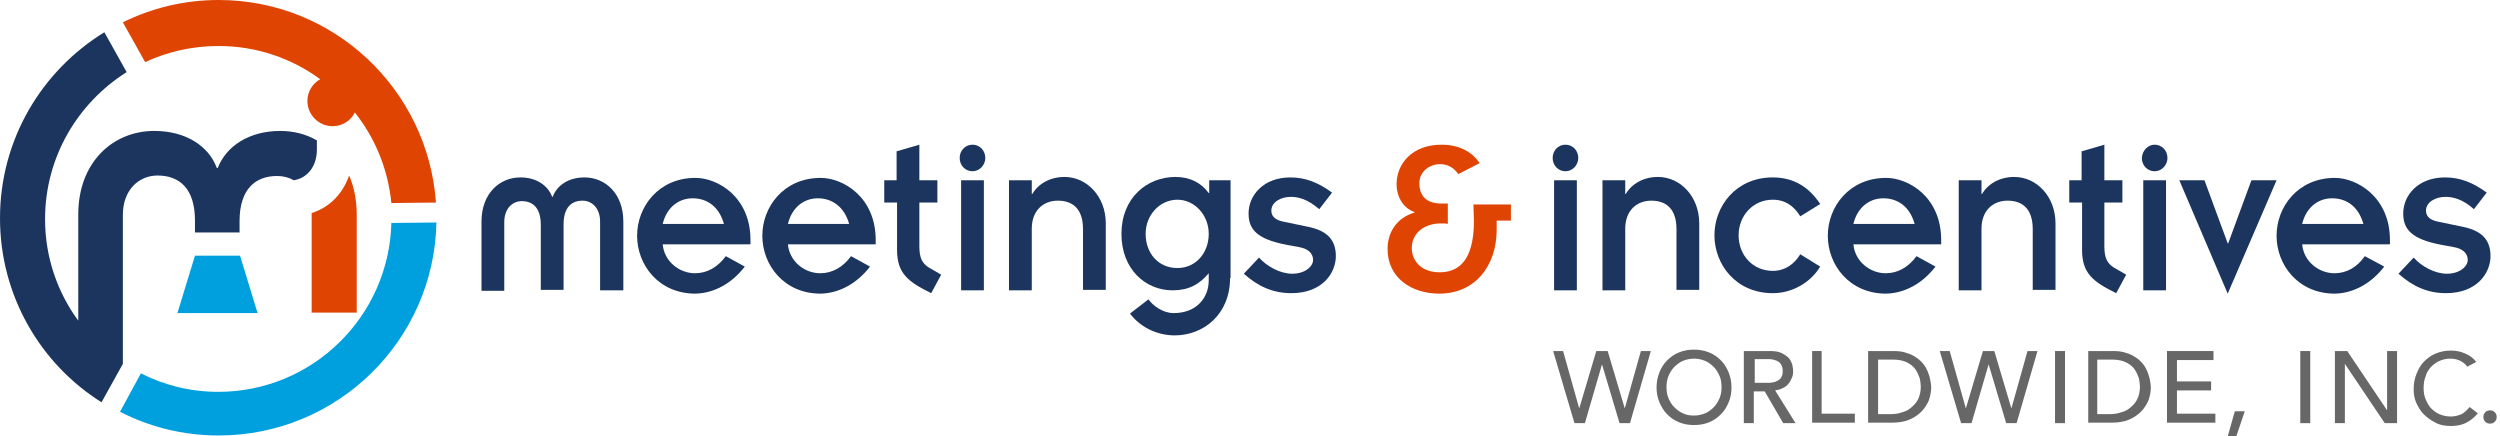 <svg width="527" height="92" viewBox="0 0 527 92" fill="none" xmlns="http://www.w3.org/2000/svg">
<path d="M101.5 46.7C101.5 40.8 105.3 37.4 109.7 37.4C113.1 37.4 115.5 39.1 116.4 41.5H116.5C117.4 39.1 119.8 37.4 123.2 37.4C127.6 37.4 131.4 40.8 131.4 46.7V61.2H126.5V46.7C126.5 43.9 124.8 42.3 122.8 42.3C120.5 42.3 118.8 43.7 118.8 47.3V61.1H114V47.4C114 43.8 112.3 42.4 110 42.4C108 42.4 106.3 44 106.3 46.8V61.3H101.5V46.7Z" fill="#1C355E"/>
<path d="M157.001 56.2C154.301 59.7 150.601 61.8 146.601 61.9C138.801 61.9 134.301 55.8 134.301 49.7C134.301 43.6 138.801 37.5 146.601 37.5C151.301 37.5 158.201 41.5 158.201 50.6V51.5H139.701C140.001 55.1 143.201 57.6 146.501 57.6C149.101 57.6 151.301 56.3 153.001 54L157.001 56.2ZM152.601 47.2C151.601 43.6 149.101 41.8 146.001 41.8C143.001 41.8 140.501 43.8 139.701 47.2H152.601Z" fill="#1C355E"/>
<path d="M183.399 56.2C180.699 59.7 176.999 61.8 172.999 61.9C165.199 61.9 160.699 55.8 160.699 49.7C160.699 43.6 165.199 37.5 172.999 37.5C177.699 37.5 184.599 41.5 184.599 50.6V51.5H166.099C166.399 55.1 169.599 57.6 172.899 57.6C175.499 57.6 177.699 56.3 179.399 54L183.399 56.2ZM178.999 47.2C177.999 43.6 175.399 41.8 172.399 41.8C169.399 41.8 166.899 43.8 166.099 47.2H178.999Z" fill="#1C355E"/>
<path d="M186.301 38H189.001V31.9L193.801 30.5V38H197.601V42.7H193.801V51.9C193.801 54.4 194.401 55.5 195.801 56.4L198.401 57.9L196.301 61.8C191.401 59.4 189.101 57.6 189.101 52.7V42.7H186.401V38H186.301Z" fill="#1C355E"/>
<path d="M205.001 30.5C206.501 30.5 207.701 31.7 207.701 33.3C207.701 34.8 206.501 36.1 205.001 36.1C203.501 36.1 202.301 34.9 202.301 33.3C202.301 31.7 203.501 30.5 205.001 30.5ZM202.601 38H207.401V61.2H202.601V38Z" fill="#1C355E"/>
<path d="M212.699 38H217.499V40.9H217.599C218.899 38.7 221.399 37.3 224.399 37.3C229.099 37.3 233.099 41.4 233.099 47.1V61.1H228.299V48.3C228.299 44.1 226.199 42.3 222.999 42.3C219.899 42.3 217.499 44.4 217.499 48.2V61.2H212.699V38Z" fill="#1C355E"/>
<path d="M259.3 58.6C259.3 66.3 253.7 70.7 247.6 70.7C244.5 70.7 240.7 69.4 238.2 66.1L242.1 63.1C243 64.4 245.1 66 247.4 66C252.3 66 254.8 62.7 254.8 59.1V57.6C252.8 60 250.5 61.2 247.2 61.2C241.4 61.2 236.4 56.7 236.4 49.3C236.4 41.7 241.8 37.3 247.8 37.3C250.8 37.3 253.2 38.5 254.8 40.7H254.9V38H259.4V58.6H259.3ZM248.2 56.5C252.1 56.5 254.8 53.3 254.8 49.3C254.8 45.3 251.8 42.1 248.2 42.1C244.5 42.1 241.5 45.3 241.5 49.3C241.5 53.3 244.1 56.5 248.2 56.5Z" fill="#1C355E"/>
<path d="M265.399 54.3C267.099 56.2 269.899 57.7 272.399 57.7C275.199 57.7 276.799 56.1 276.799 54.8C276.799 53.3 275.599 52.4 273.899 52.1L271.199 51.6C264.899 50.4 263.199 48.3 263.199 45C263.199 41.1 266.399 37.4 271.999 37.4C275.099 37.4 277.799 38.4 280.799 40.6L278.099 44.1C275.699 42 273.699 41.5 272.099 41.5C269.999 41.5 267.999 42.6 267.999 44.4C267.999 45.8 269.099 46.5 270.899 46.8L275.699 47.8C279.699 48.6 281.599 50.5 281.599 54C281.599 57.4 278.899 61.8 272.199 61.8C268.399 61.8 265.199 60.4 262.199 57.7L265.399 54.3Z" fill="#1C355E"/>
<path d="M307.4 36.7C306.6 35.5 305.3 34.6 303.6 34.6C301.2 34.6 299.2 36.3 299.2 38.6C299.2 41.2 300.6 42.9 303.8 42.9H305.2V47.2C304.8 47.1 304.4 47.1 303.7 47.1C300.4 47.1 297.6 49 297.6 52.3C297.6 54.9 299.5 57.4 303.5 57.4C308.8 57.4 310.7 53 310.7 46.6C310.7 45.2 310.6 44.1 310.6 43.1H318.5V46.5H315.5V48.4C315.5 56.1 310.9 61.9 303.4 61.9C297.6 61.9 292.5 58.6 292.5 52.5C292.5 49 294.4 45.9 298.2 44.8V44.7C296 44 294.4 41.7 294.4 38.8C294.4 34.6 297.6 30.5 303.9 30.5C307.4 30.5 310.3 31.9 311.9 34.4L307.4 36.7Z" fill="#E04403"/>
<path d="M330.001 30.5C331.501 30.5 332.701 31.7 332.701 33.3C332.701 34.8 331.501 36.1 330.001 36.1C328.501 36.1 327.301 34.9 327.301 33.3C327.301 31.7 328.501 30.5 330.001 30.5ZM327.601 38H332.401V61.2H327.601V38Z" fill="#1C355E"/>
<path d="M337.801 38H342.601V40.9H342.701C344.001 38.7 346.501 37.3 349.501 37.3C354.201 37.3 358.201 41.4 358.201 47.1V61.1H353.401V48.3C353.401 44.1 351.301 42.3 348.101 42.3C345.001 42.3 342.601 44.4 342.601 48.2V61.2H337.801V38Z" fill="#1C355E"/>
<path d="M379.5 45.6C378.2 43.5 376.4 42.1 373.7 42.1C369.5 42.1 366.5 45.5 366.5 49.6C366.5 53.8 369.5 57.1 373.7 57.1C376.3 57.1 378.2 55.7 379.5 53.6L383.7 56.2C381.7 59.5 377.9 61.8 373.7 61.8C365.9 61.8 361.4 55.7 361.4 49.6C361.4 43.5 365.9 37.4 373.7 37.4C378.4 37.4 381.5 39.7 383.7 43L379.5 45.6Z" fill="#1C355E"/>
<path d="M408.001 56.2C405.301 59.7 401.601 61.8 397.601 61.9C389.801 61.9 385.301 55.8 385.301 49.7C385.301 43.6 389.801 37.5 397.601 37.5C402.301 37.5 409.201 41.5 409.201 50.6V51.5H390.701C391.001 55.1 394.201 57.6 397.501 57.6C400.101 57.6 402.301 56.3 404.001 54L408.001 56.2ZM403.601 47.2C402.601 43.6 400.101 41.8 397.001 41.8C394.001 41.8 391.501 43.8 390.701 47.2H403.601Z" fill="#1C355E"/>
<path d="M412.9 38H417.7V40.9H417.8C419.1 38.7 421.6 37.3 424.6 37.3C429.3 37.3 433.3 41.4 433.3 47.1V61.1H428.5V48.3C428.5 44.1 426.4 42.3 423.2 42.3C420.1 42.3 417.7 44.4 417.7 48.2V61.2H412.9V38Z" fill="#1C355E"/>
<path d="M436.1 38H438.8V31.9L443.6 30.5V38H447.4V42.7H443.6V51.9C443.6 54.4 444.2 55.5 445.6 56.4L448.2 57.9L446.1 61.8C441.2 59.4 438.9 57.6 438.9 52.7V42.7H436.2V38H436.1Z" fill="#1C355E"/>
<path d="M454.2 30.5C455.7 30.5 456.9 31.7 456.9 33.3C456.9 34.8 455.7 36.1 454.2 36.1C452.7 36.1 451.5 34.9 451.5 33.3C451.6 31.7 452.8 30.5 454.2 30.5ZM451.8 38H456.6V61.2H451.8V38Z" fill="#1C355E"/>
<path d="M459.4 38H464.7L469.6 51.3H469.7L474.6 38H479.9L469.6 61.9L459.4 38Z" fill="#1C355E"/>
<path d="M502.6 56.2C499.9 59.7 496.2 61.8 492.2 61.9C484.4 61.9 479.9 55.8 479.9 49.7C479.9 43.6 484.4 37.5 492.2 37.5C496.8 37.5 503.8 41.5 503.8 50.6V51.5H485.3C485.6 55.1 488.8 57.6 492.1 57.6C494.7 57.6 496.9 56.3 498.5 54L502.6 56.2ZM498.2 47.2C497.2 43.6 494.7 41.8 491.6 41.8C488.6 41.8 486.1 43.8 485.3 47.2H498.2Z" fill="#1C355E"/>
<path d="M508.8 54.3C510.5 56.2 513.3 57.7 515.8 57.7C518.6 57.7 520.2 56.1 520.2 54.8C520.2 53.3 519 52.4 517.3 52.1L514.6 51.6C508.3 50.4 506.6 48.3 506.6 45C506.6 41.1 509.8 37.4 515.4 37.4C518.5 37.4 521.2 38.4 524.2 40.6L521.5 44.1C519.2 42 517.1 41.5 515.5 41.5C513.4 41.5 511.4 42.6 511.4 44.4C511.4 45.8 512.5 46.5 514.3 46.8L519.1 47.8C523.1 48.6 525 50.5 525 54C525 57.4 522.3 61.8 515.6 61.8C511.8 61.8 508.6 60.4 505.6 57.7L508.8 54.3Z" fill="#1C355E"/>
<path d="M327.4 74H329.5L332.9 86.1L336.5 74H338.9L342.5 86.1L345.9 74H348L343.6 89.2H341.4L337.7 76.8L334.1 89.2H331.9L327.4 74Z" fill="#676767"/>
<path d="M357.101 89.6C355.901 89.6 354.901 89.4 353.901 89C352.901 88.6 352.101 88 351.401 87.3C350.701 86.6 350.201 85.7 349.801 84.8C349.401 83.8 349.201 82.8 349.201 81.7C349.201 80.6 349.401 79.5 349.801 78.5C350.201 77.5 350.701 76.7 351.401 76C352.101 75.3 352.901 74.7 353.901 74.3C354.901 73.9 355.901 73.7 357.101 73.7C358.301 73.7 359.301 73.9 360.301 74.3C361.301 74.7 362.101 75.3 362.801 76C363.501 76.7 364.001 77.6 364.401 78.5C364.801 79.5 365.001 80.5 365.001 81.7C365.001 82.8 364.801 83.9 364.401 84.8C364.001 85.8 363.501 86.6 362.801 87.3C362.101 88 361.301 88.6 360.301 89C359.401 89.4 358.301 89.6 357.101 89.6ZM357.101 87.6C358.001 87.6 358.801 87.4 359.501 87.1C360.201 86.8 360.801 86.3 361.301 85.8C361.801 85.3 362.201 84.6 362.501 83.9C362.801 83.2 362.901 82.4 362.901 81.6C362.901 80.8 362.801 80 362.501 79.3C362.201 78.6 361.801 77.9 361.301 77.4C360.801 76.9 360.201 76.4 359.501 76.1C358.801 75.8 358.001 75.6 357.101 75.6C356.201 75.6 355.401 75.8 354.701 76.1C354.001 76.4 353.401 76.9 352.901 77.4C352.401 77.9 352.001 78.6 351.701 79.3C351.401 80 351.301 80.8 351.301 81.6C351.301 82.4 351.401 83.2 351.701 83.9C352.001 84.6 352.401 85.3 352.901 85.8C353.401 86.3 354.001 86.8 354.701 87.1C355.501 87.5 356.301 87.6 357.101 87.6Z" fill="#676767"/>
<path d="M367.8 74H373.1C374.1 74 374.9 74.1 375.5 74.4C376.1 74.7 376.6 75 377 75.4C377.4 75.8 377.6 76.3 377.8 76.8C377.9 77.3 378 77.8 378 78.3C378 78.8 377.9 79.3 377.7 79.7C377.5 80.1 377.3 80.6 377 80.9C376.7 81.3 376.3 81.6 375.8 81.8C375.3 82.1 374.8 82.2 374.2 82.3L378.5 89.2H375.9L372 82.5H369.7V89.2H367.6V74H367.8ZM369.9 80.7H372.6C373 80.7 373.4 80.7 373.8 80.6C374.2 80.5 374.5 80.4 374.8 80.2C375.1 80 375.4 79.8 375.5 79.5C375.7 79.2 375.8 78.8 375.8 78.2C375.8 77.7 375.7 77.3 375.5 76.9C375.3 76.6 375.1 76.3 374.8 76.2C374.5 76 374.1 75.9 373.8 75.8C373.4 75.7 373 75.7 372.6 75.7H369.9V80.7Z" fill="#676767"/>
<path d="M381.9 74H384V87.2H391V89.1H382V74H381.9Z" fill="#676767"/>
<path d="M393.801 74H399.101C400.201 74 401.101 74.1 401.901 74.4C402.701 74.6 403.401 75 404.001 75.4C404.601 75.8 405.101 76.3 405.501 76.8C405.901 77.3 406.201 77.9 406.401 78.4C406.601 79 406.801 79.5 406.901 80.1C407.001 80.7 407.101 81.2 407.101 81.6C407.101 82.6 406.901 83.5 406.601 84.4C406.201 85.3 405.701 86.1 405.001 86.8C404.301 87.5 403.401 88.1 402.401 88.5C401.401 88.9 400.201 89.1 398.801 89.1H393.801V74ZM395.901 87.3H398.501C399.401 87.3 400.201 87.2 401.001 86.9C401.801 86.7 402.501 86.3 403.001 85.8C403.601 85.3 404.101 84.7 404.401 84C404.701 83.3 404.901 82.5 404.901 81.5C404.901 81 404.801 80.4 404.701 79.8C404.501 79.2 404.201 78.5 403.801 77.9C403.401 77.3 402.801 76.8 402.001 76.4C401.201 76 400.201 75.8 399.001 75.8H395.901V87.3Z" fill="#676767"/>
<path d="M408.9 74H411L414.4 86.1L418 74H420.4L424 86.1L427.4 74H429.5L425.1 89.2H422.9L419.2 76.8L415.6 89.2H413.4L408.9 74Z" fill="#676767"/>
<path d="M433.201 74H435.301V89.2H433.201V74Z" fill="#676767"/>
<path d="M440.1 74H445.4C446.5 74 447.4 74.1 448.2 74.4C449 74.6 449.7 75 450.3 75.4C450.9 75.8 451.4 76.3 451.8 76.8C452.2 77.3 452.5 77.9 452.7 78.4C452.9 79 453.1 79.5 453.2 80.1C453.3 80.7 453.4 81.2 453.4 81.6C453.4 82.6 453.2 83.5 452.9 84.4C452.5 85.3 452 86.1 451.3 86.8C450.6 87.5 449.7 88.1 448.7 88.5C447.7 88.9 446.5 89.1 445.1 89.1H440.2V74H440.1ZM442.1 87.3H444.7C445.6 87.3 446.4 87.2 447.2 86.9C448 86.7 448.7 86.3 449.2 85.8C449.8 85.3 450.3 84.7 450.6 84C450.9 83.3 451.1 82.5 451.1 81.5C451.1 81 451 80.4 450.9 79.8C450.7 79.2 450.4 78.5 450 77.9C449.6 77.3 449 76.8 448.2 76.4C447.4 76 446.4 75.8 445.2 75.8H442.1V87.3Z" fill="#676767"/>
<path d="M456.801 74H466.601V75.9H458.901V80.4H466.101V82.3H458.901V87.2H467.001V89.1H456.801V74Z" fill="#676767"/>
<path d="M471.4 92H469.6L471.1 86.7H473.2L471.4 92Z" fill="#676767"/>
<path d="M484.9 74H487V89.2H484.9V74Z" fill="#676767"/>
<path d="M492.1 74H494.8L503.2 86.5V74H505.3V89.2H502.7L494.3 76.7V89.2H492.2V74H492.1Z" fill="#676767"/>
<path d="M520.101 77.3C519.701 76.7 519.101 76.3 518.501 76C517.801 75.7 517.201 75.6 516.501 75.6C515.601 75.6 514.901 75.8 514.201 76.1C513.501 76.4 512.901 76.9 512.401 77.4C511.901 78 511.501 78.6 511.301 79.4C511.001 80.1 510.901 81 510.901 81.8C510.901 82.6 511.001 83.4 511.301 84.1C511.601 84.8 511.901 85.4 512.401 86C512.901 86.5 513.501 87 514.201 87.3C514.901 87.6 515.701 87.8 516.601 87.8C517.501 87.8 518.201 87.6 518.901 87.3C519.601 86.9 520.101 86.4 520.601 85.8L522.301 87.1C522.201 87.3 522.001 87.5 521.701 87.8C521.401 88.1 521.001 88.4 520.601 88.7C520.101 89 519.601 89.3 518.901 89.5C518.201 89.7 517.501 89.8 516.601 89.8C515.401 89.8 514.301 89.6 513.401 89.1C512.401 88.6 511.601 88 510.901 87.3C510.201 86.6 509.701 85.7 509.301 84.8C508.901 83.9 508.801 82.9 508.801 82C508.801 80.8 509.001 79.8 509.401 78.8C509.801 77.8 510.301 76.9 511.001 76.2C511.701 75.5 512.501 74.9 513.501 74.5C514.501 74.1 515.501 73.9 516.701 73.9C517.701 73.9 518.701 74.1 519.601 74.5C520.601 74.9 521.401 75.5 522.001 76.3L520.101 77.3Z" fill="#676767"/>
<path d="M524.9 89.3C524.5 89.3 524.2 89.2 523.9 88.9C523.6 88.6 523.5 88.3 523.5 87.9C523.5 87.5 523.6 87.2 523.9 86.9C524.2 86.6 524.5 86.5 524.9 86.5C525.3 86.5 525.6 86.6 525.9 86.9C526.2 87.2 526.3 87.5 526.3 87.9C526.3 88.3 526.2 88.6 525.9 88.9C525.6 89.2 525.3 89.3 524.9 89.3Z" fill="#676767"/>
<path d="M82.501 47C82.001 66.7 65.901 82.6 46.001 82.6C40.101 82.6 34.601 81.2 29.701 78.7L25.301 86.8C31.501 90 38.601 91.8 46.101 91.8C71.101 91.8 91.501 71.8 92.001 46.9L82.501 47Z" fill="#00A0DF"/>
<path d="M91.9 42.7C90.2 18.9 70.4 0 46.1 0C38.8 0 32 1.7 25.9 4.7L30.6 13.1C35.3 10.9 40.5 9.7 46.1 9.7C54.1 9.7 61.5 12.3 67.5 16.7C65.9 17.6 64.8 19.3 64.8 21.3C64.8 24.2 67.2 26.6 70.1 26.6C72.2 26.6 74 25.4 74.8 23.7C79 29 81.8 35.6 82.5 42.8L91.9 42.7Z" fill="#E04403"/>
<path d="M73.599 37C72.199 41 69.299 43.8 65.699 44.9C65.699 45 65.699 45.2 65.699 45.3V65.9H75.199V45.2C75.199 42.1 74.599 39.3 73.599 37Z" fill="#E04403"/>
<path d="M41.1 53.9L37.4 66H54.3L50.6 53.9H41.1Z" fill="#00A0DF"/>
<path d="M59.1 27.6C52.5 27.6 47.7 30.8 45.9 35.4H45.7C44 30.8 39.2 27.6 32.5 27.6C23.9 27.6 16.5 34.1 16.5 45.2V67.6C12.1 61.6 9.5 54.2 9.5 46.2C9.5 33.1 16.4 21.7 26.7 15.2L22 6.8C8.8 14.9 0 29.4 0 46C0 62.3 8.5 76.7 21.4 84.8L25.9 76.7V45.3C25.9 40 29.3 37 33.2 37C37.8 37 41.1 39.7 41.1 46.5V49H50.5V46.6C50.5 39.8 53.9 37.1 58.4 37.1C59.7 37.1 60.9 37.4 61.9 38C64.6 37.6 66.8 35.3 66.8 31.5V29.6C64.6 28.3 61.9 27.6 59.1 27.6Z" fill="#1C355E"/>
</svg>

